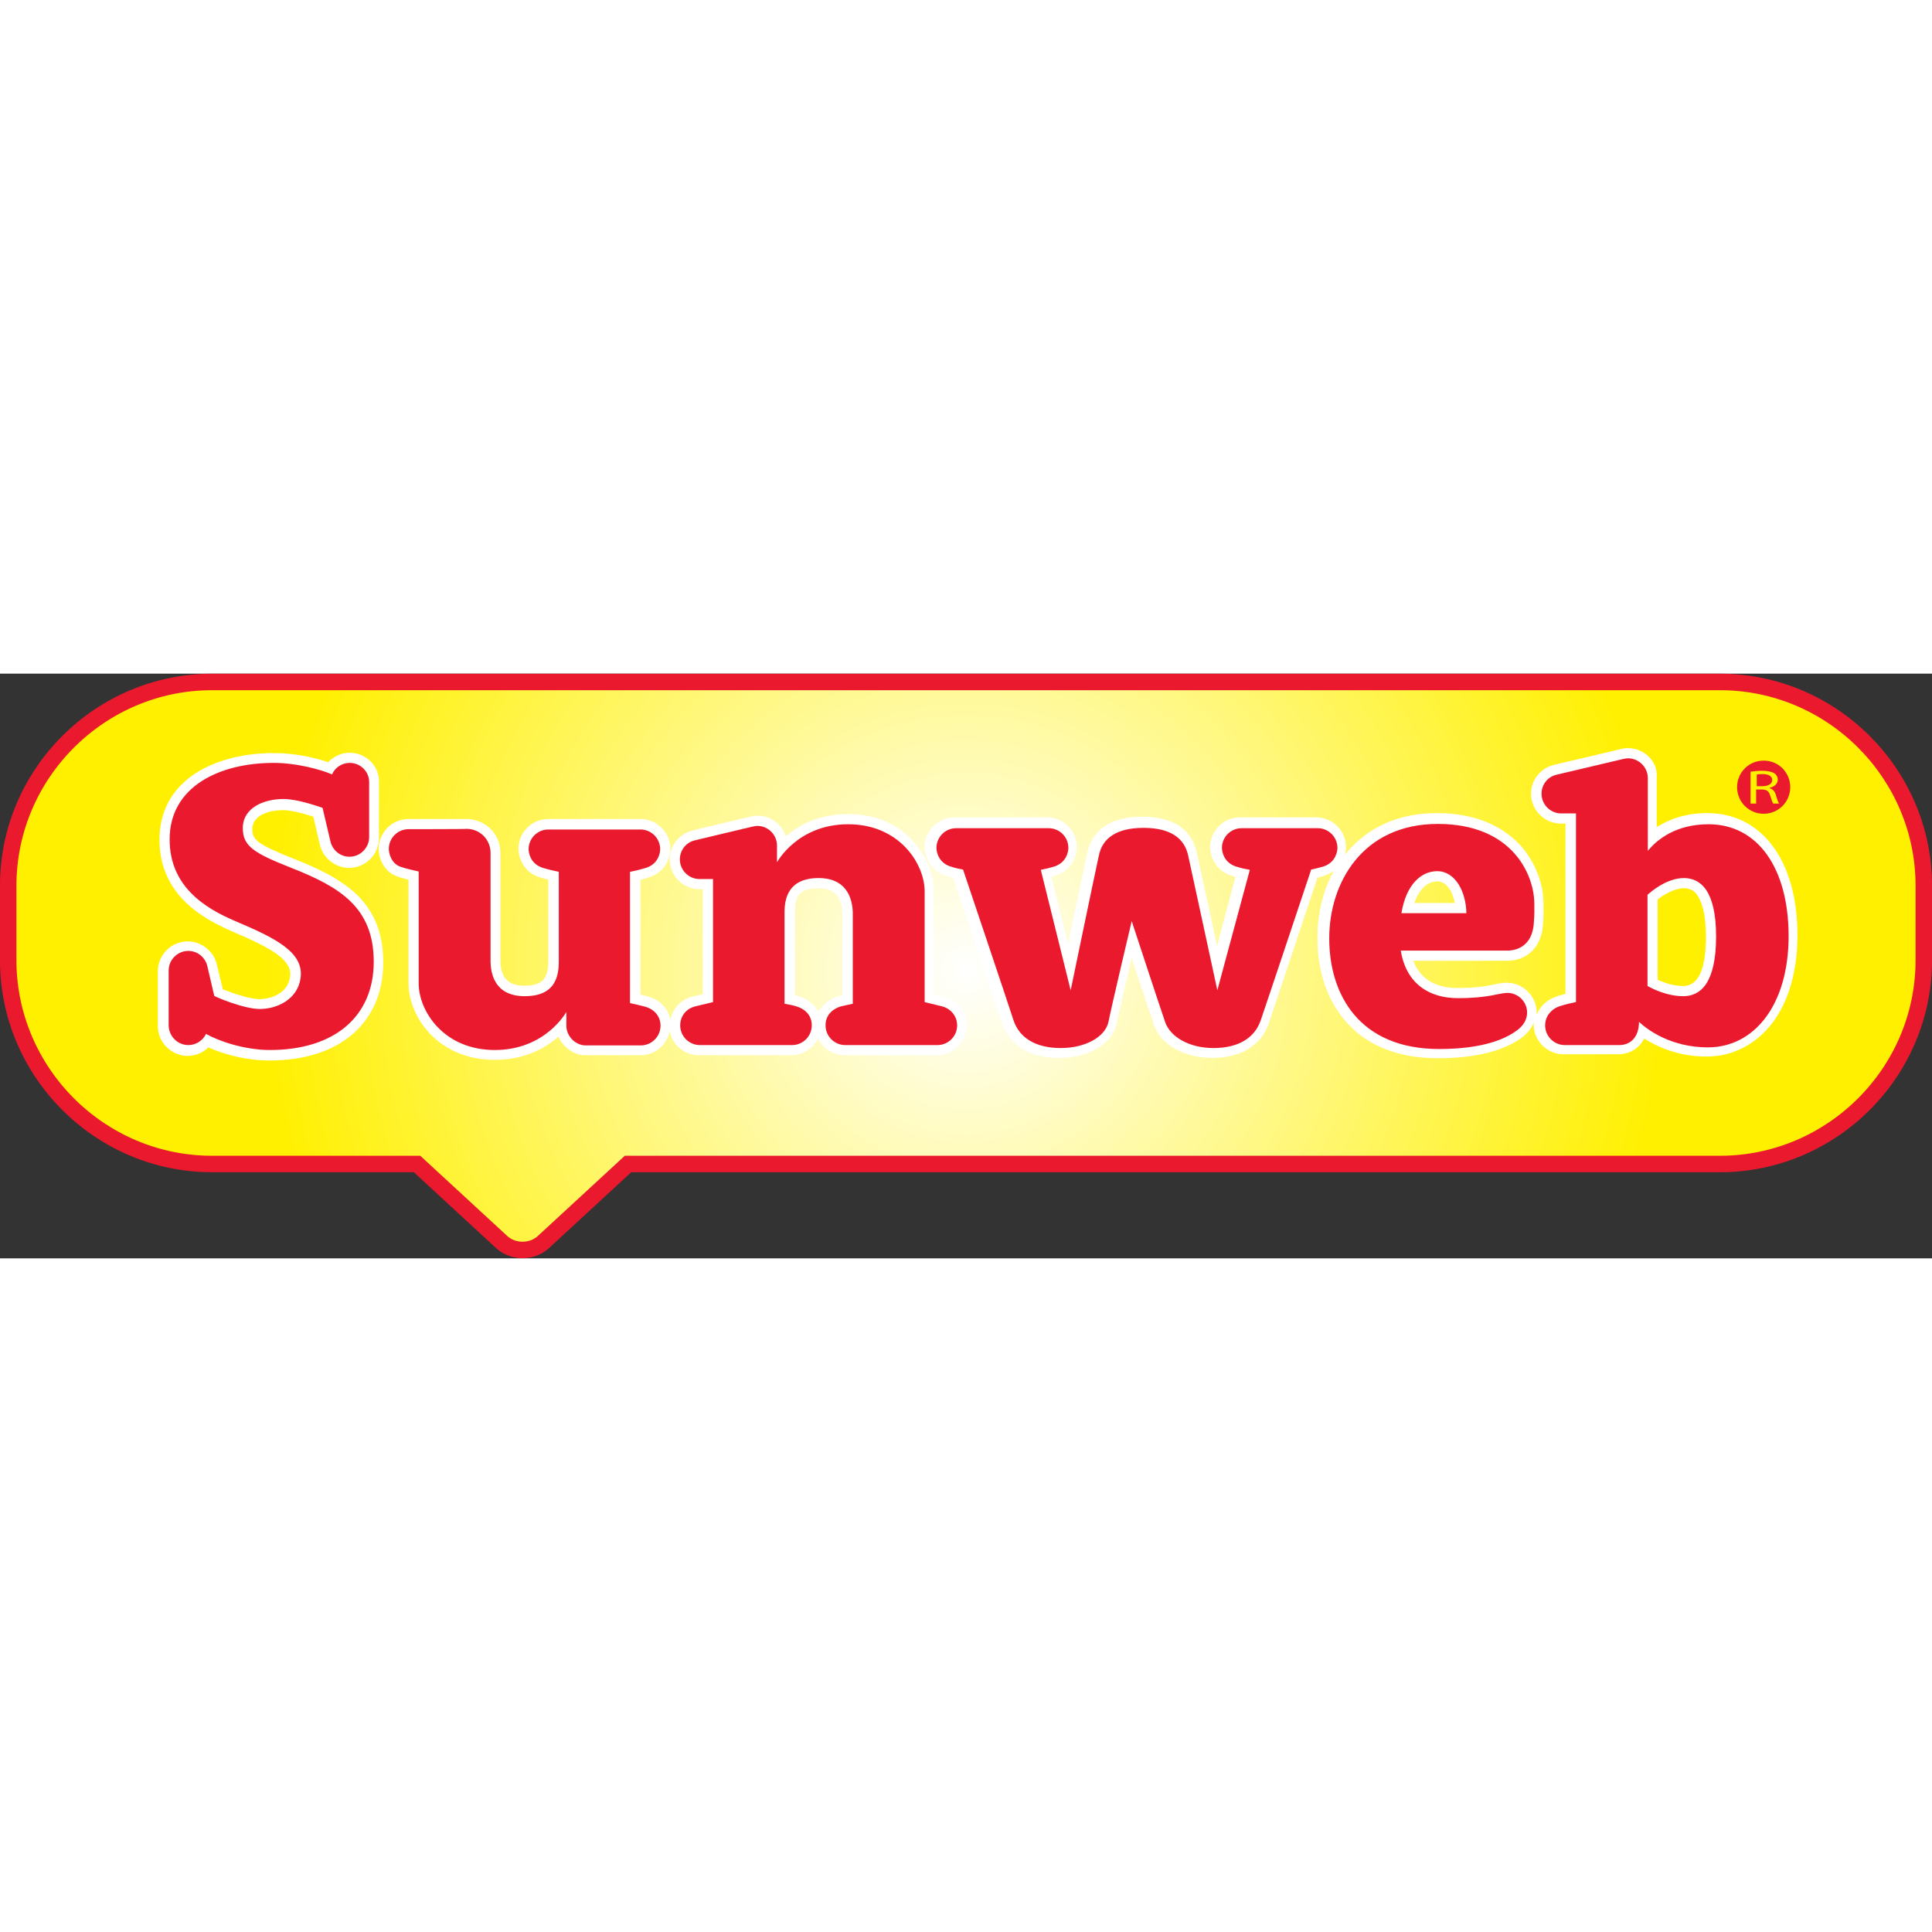 <svg id="svg6905" xmlns="http://www.w3.org/2000/svg" viewBox="0 0 588.8 178.2" width="2500" height="2500"><rect x="0" y="0" width="588.8" height="178.2" fill="#333333" stroke="none"/><style>.st0{fill:url(#path4164_1_);stroke:#eb192d;stroke-width:5.018}.st1{fill:#eb192d}.st2{fill:#fff}</style><g id="layer1" transform="translate(0 -872.362)"><radialGradient id="path4164_1_" cx="-2.815" cy="1169.544" r="1" gradientTransform="matrix(215.285 0 0 -215.285 900.345 252746.813)" gradientUnits="userSpaceOnUse"><stop offset="0" stop-color="#fff"/><stop offset="1" stop-color="#fff000"/></radialGradient><path id="path4164" class="st0" d="M64.6 874.9c-34.1 0-62.1 27.9-62.1 62.1v22.7c0 34.1 27.9 62.1 62.1 62.1h62.5l25.8 23.8c3.5 3.2 9.2 3.2 12.7 0l25.8-23.8h332.8c34.1 0 62.1-27.9 62.1-62.1V937c0-34.1-27.9-62.1-62.1-62.1H64.6z"/></g><g id="layer6" transform="translate(0 128)"><path id="path4188" class="st1" d="M537.5-101.5c-4.5 0-8.1 3.6-8.1 8.1s3.6 8.1 8.1 8.1 8.1-3.6 8.1-8.1-3.6-8.1-8.1-8.1zm-.5 3.1c1.8 0 3 .3 3.8.8.6.4 1 1.1 1 1.9 0 1.3-1.1 2.2-2.5 2.5v.1c1 .3 1.6 1 1.9 2 .4 1.4.7 2.3 1 2.7h-1.8c-.2-.3-.5-1.1-.9-2.4-.4-1.4-1.1-1.9-2.7-1.9h-1.6v4.3h-1.7v-9.7c1.1-.2 2.3-.3 3.5-.3zm.1 1c-.8 0-1.4.1-1.7.1v3.6h1.7c1.8 0 3-.7 3-1.9s-1.2-1.8-3-1.8z"/></g><g id="layer8" transform="translate(0 128)"><path id="path4246" class="st2" d="M496.1-105.3c-.6 0-1.6.1-2.6.4 0 0-14.7 3.5-19.9 4.7-4.1 1-7 4.6-7 8.8 0 5 4.1 9.1 9.1 9.1h1.4v51.9c-.8.2-1.7.4-2.7.8-2.9.9-5.1 3-6.1 5.6v-.7c0-5-4.1-9.1-9.1-9.1-1.2 0-2.4.2-3.7.5-2.3.5-5.4 1.1-11.4 1.1-4.9 0-10.8-1.5-13.4-8.3h28.5c2.8 0 5.2-.8 7.1-2.4 1.6-1.3 3.5-3.8 3.9-8.2.3-3 .2-4.4.2-5.8v-1c0-6.2-2.6-12.7-6.9-17.6-4.1-4.5-11.8-10-25.6-10-11.5 0-21 4.2-27.6 12.2-.1.1-.2.3-.4.5.2-.8.3-1.6.3-2.3 0-5-4.1-9.1-9.1-9.1h-23.2c-5 0-9.1 4.1-9.1 9.1 0 2.6 1.5 7.3 6.9 8.8.2.1.5.1.8.2L370.9-45c-2.3-10.9-5.5-25.3-6.2-28.6-.8-3.6-2.7-6.3-5.6-8.2-2.8-1.7-6.5-2.6-11-2.6s-8.2.9-11 2.6c-3 1.9-4.9 4.6-5.7 8.2-.7 3.2-3.6 17.1-5.9 27.9l-5.1-20.4c.3-.1.5-.1.8-.2 5.5-1.5 7-6.3 7-8.8 0-5-4.1-9.1-9.1-9.1h-28.2c-5 0-9.1 4.1-9.1 9.1 0 2.6 1.5 7.3 6.9 8.8.6.1 1.1.3 1.8.5l14.9 44.3c1.1 3.3 3.3 6 6.3 7.9 3 1.8 6.7 2.7 11.1 2.7 9 0 16.2-4.3 17.5-10.4.5-2.6 2.8-12.2 4.6-20 2.6 7.8 5.8 17.5 6.8 20.4 2.1 6 9.2 10 17.7 10 4.4 0 8.1-.9 11-2.7 3-1.8 5.2-4.5 6.3-7.9 1-3 6.3-18.7 14.8-44.3.7-.2 1.2-.3 1.7-.5 1.3-.4 2.4-.9 3.3-1.6-3.3 5.9-5 13-5 20.4 0 10.1 2.9 18.8 8.4 25.2 3.1 3.7 7 6.5 11.5 8.4 4.9 2.1 10.5 3.1 16.8 3.1 11.2 0 19.8-2.1 25.5-6.2 1.8-1.3 3.1-3 3.8-4.8 0 .2-.1.5-.1.7 0 5 4.1 9.1 9.1 9.1h16.6c3.2 0 6.3-1.5 8-4.8 3.9 2.5 10.4 5.5 19 5.5 7.9 0 15.1-3.7 20.1-10.3 5-6.7 7.6-15.9 7.6-26.7 0-22.6-10.8-37.2-27.5-37.2-6.8 0-11.9 2-15.4 4.3v-15.4c.3-4.6-3.7-8.7-8.8-8.7zm-389.5 1.4c-2.5 0-4.9 1.1-6.6 2.9-4.3-1.5-10.4-2.8-16.6-2.8-9.2 0-17.6 2.2-23.7 6.1C52.4-93 48.6-86 48.6-77.4c0 7.1 2.4 13.2 7.1 18.2 3.6 3.8 8.3 6.8 14.9 9.7 12.7 5.4 18.6 8.9 17.8 14-.8 5.3-6.4 6.7-9.3 6.7-3.1 0-8.7-2-11.2-3-1.2-5-1.6-6.8-1.8-7.5-.9-4.1-4.7-7.1-8.9-7.1-5 0-9.1 4.1-9.1 9.1V-20.4c.1 4.9 4.2 8.9 9.1 8.9 2.4 0 4.7-1 6.3-2.6 4.8 2.2 11.8 4 18.6 4 10.4 0 19.1-2.7 25.2-7.9 6.2-5.3 9.5-12.9 9.5-22 0-8.6-2.6-15.3-8-20.6-5.1-4.9-12.2-8.2-19.1-10.9-11.5-4.6-12.8-5.9-12.8-9.1 0-4.6 5.8-5.8 9.3-5.8 2.1 0 5.4.7 9.3 2 .4 1.8.9 3.7 1.2 5.2.4 1.9.7 2.8.8 3.3.9 4.1 4.7 7.1 8.9 7.1 5 0 9.1-4.1 9.1-9.1V-95c.1-4.9-4-8.9-8.9-8.9zm151.9 18.7c-9 0-15.1 3.4-19 6.8-1.2-3.7-4.6-6.3-8.6-6.3-.6 0-1.6.1-2.6.4-4.4 1-6.9 1.6-9.3 2.2-2.3.5-4.4 1-7.9 1.9-4.1 1-7 4.6-7 8.8 0 5 4.1 9.1 9.1 9.1h1v32c-1.1.2-1.8.4-3.1.7-3.6.9-6.2 3.7-6.8 7.2-.6-3.5-3.1-6.2-6.8-7.2-1-.3-1.6-.4-2.3-.6v-35c.9-.2 1.5-.4 2.2-.6 5.5-1.5 6.9-6.3 6.9-8.8 0-5-4.1-9.1-9.1-9.1h-28.1c-5 0-9.1 4.1-9.1 9.1 0 2.6 1.5 7.3 6.9 8.8.7.2 1.3.3 2.2.6v25c0 5.3-2 7.3-7.3 7.3-4.8 0-7.1-2.3-7.3-7.3v-33.2c0-2.8-1.1-5.4-3-7.3-2-1.9-4.6-3-7.3-3h-17.7c-5 0-9.1 4.1-9.1 9.1 0 3 1.7 6.9 5.4 8.3 1.2.5 2.5.8 3.7 1.1v31.6c0 5.3 2.5 11.1 6.6 15.4 3.5 3.6 9.7 7.9 19.7 7.9 9.2 0 15.5-3.6 19.4-7.1 1.4 3.3 4.7 5.7 8.2 5.7h16.8c4.5 0 8.2-3.3 8.9-7.5.7 4.3 4.5 7.5 8.9 7.5h28.1c3.6 0 6.7-2.1 8.2-5.1 1.5 3 4.6 5.1 8.1 5.1h28.1c5 0 9.1-4.1 9.1-9.1 0-4.2-2.8-7.8-7-8.8-1.3-.3-1.9-.5-3-.7v-31.5c0-5.3-2.5-11.1-6.6-15.4-3.3-3.7-9.6-8-19.5-8zM438-64.7c2.8 0 4.7 3 5.4 6.6H431c1.5-4.1 4-6.6 7-6.6zm-188.6 2.1c3 0 7.1.8 7.3 7.3V-30c-.4.1-.8.2-1.3.4-2.3.7-4.7 2.2-5.9 4.7-1.3-2.5-3.7-4.1-5.9-4.7-.5-.2-.9-.3-1.3-.4v-25.4c-.2-5.2 1.9-7.2 7.1-7.2zm263.8 0c1.8 0 3.2.7 4.2 2.3 1.1 1.7 2.5 5.2 2.5 12.4 0 10-2.3 15.1-6.9 15.1-3.1 0-6.1-1.1-7.8-1.9v-24.5c2-1.5 5.1-3.4 8-3.4z"/></g><g id="layer7" transform="translate(0 128)"><path id="path4488" class="st1" d="M496.1-102.2c-.3 0-1 .1-1.8.3-8.5 2-12.7 3-19.9 4.7-2.7.6-4.6 3-4.6 5.8 0 3.3 2.7 6 6 6h4.5v57.5c-1.5.3-2.9.6-4.8 1.2-2.6.8-4.6 3-4.6 5.9 0 3.3 2.7 6 6 6h16.6c3.3 0 6-2.3 6-7.1 2.7 2.6 10 7.8 21 7.8 14.1 0 24.6-12.9 24.6-33.9 0-20.7-9.4-34.1-24.4-34.1-10.1 0-15.8 4.8-18.5 8.1v-22.3c-.1-3.2-2.7-5.9-6.1-5.9zm-389.5 1.4c-2.4 0-4.5 1.4-5.4 3.5-3.8-1.6-11-3.5-17.8-3.5-16.3 0-31.7 7.1-31.7 23.3 0 13.9 10 20.7 20.2 25 12.3 5.2 20.8 9.5 19.7 17.3-.9 6.5-7.2 9.4-12.4 9.4-4.9 0-13.6-3.7-13.9-4-1-4.3-2.1-9-2.1-9-.6-2.7-3-4.7-5.8-4.7-3.3 0-6 2.7-6 6v16.8c.1 3.2 2.7 5.9 6 5.9 2.4 0 4.4-1.4 5.4-3.4 3.7 2.1 11.5 4.9 19.5 4.9 19.6 0 31.6-10.2 31.6-26.9 0-16.6-10.4-22.8-25.1-28.6C77.4-73.3 74-75.4 74-80.9c0-6.3 6.5-8.9 12.4-8.9 3.8 0 9.3 1.8 11.9 2.7 1.1 4.7 2.4 10.2 2.4 10.2.6 2.7 3 4.7 5.8 4.7 3.3 0 6-2.7 6-6V-95c0-3.2-2.7-5.8-5.9-5.8zm331.6 18.6c-22.9 0-33.1 17.9-33.1 34.9s9.1 33.7 33.5 33.7c13.4 0 20.2-3.1 23.6-5.6 2-1.4 3.2-3.3 3.2-5.5 0-3.3-2.7-6-6-6-2.6 0-5.5 1.6-15.1 1.6-8.4 0-15.7-4.1-17.4-14.5h32.5c3.6 0 7.4-2 8-7.8.3-3.5.2-4.6.2-6.5 0-8.6-6.5-24.3-29.4-24.3zm-179.7.1c-15.5 0-21.7 11.6-21.7 11.6v-5.1c0-3.3-2.7-6-6-6-.3 0-1 .1-1.8.3-8.5 2-10.1 2.4-17.2 4.1-2.7.6-4.6 3-4.6 5.8 0 3.3 2.7 6 6 6h4.1v37.5c-2.9.7-3.4.8-5.4 1.3-2.8.7-4.6 3-4.6 5.8 0 3.3 2.7 6 6 6h28.1c3.3 0 6-2.7 6-6 0-3.5-2.6-5.2-4.7-5.8-1.3-.4-1.6-.4-3.6-.8v-27.9c0-4.1 1.1-10.4 10.4-10.4 9.6 0 10.3 7.9 10.4 10.4v27.9c-1.9.4-2.3.5-3.6.8-2.1.6-4.7 2.3-4.7 5.8 0 3.3 2.7 6 6 6h28.1c3.3 0 6-2.7 6-6 0-2.8-1.9-5.1-4.6-5.8-2-.5-2.5-.6-5.3-1.3v-33.9c-.1-8.4-7.8-20.3-23.3-20.3zm90 1.1c-8 0-12.5 3-13.6 8.4-1.2 5.4-8.6 41.1-8.6 41.1l-9.1-36.7c1.9-.4 2.7-.6 3.7-.9 4.2-1.1 4.7-4.8 4.7-5.8 0-3.3-2.7-6-6-6h-28.2c-3.3 0-6 2.7-6 6 0 1 .5 4.7 4.7 5.8.9.3 1.7.5 3.4.8 0 0 13.7 40.7 15.4 46 1.8 5.3 6.7 8.4 14.4 8.4 7.5 0 13.5-3.4 14.5-7.9.9-4.6 7.1-30.8 7.1-30.8s8.5 25.9 10.2 30.8c1.5 4.4 7.2 7.9 14.7 7.9 7.8 0 12.6-3.2 14.4-8.4 1.7-4.9 14-41.8 15.4-46 1.6-.3 2.4-.6 3.3-.8 4.2-1.1 4.7-4.8 4.7-5.8 0-3.3-2.7-6-6-6h-23.2c-3.3 0-6 2.7-6 6 0 1 .5 4.7 4.7 5.8.9.3 2.2.6 3.8.9L371-31.5s-7.7-35.7-8.9-41.1c-1.2-5.5-5.7-8.4-13.6-8.4zm-224 .4c-3.3 0-6 2.7-6 6 0 1.5.8 4.4 3.4 5.4 1.9.7 4.6 1.2 5.7 1.5v34.1c0 8.4 7.6 20.3 23.2 20.3 15.5 0 21.8-11.6 21.8-11.6v4.2c0 3.2 2.8 6 5.9 6h16.8c3.3 0 6-2.7 6-6 0-2.8-1.8-5-4.7-5.8-1.8-.5-2.1-.5-4.6-1.1v-40c2.5-.5 3.4-.8 4.5-1.1 4.2-1.1 4.7-4.8 4.7-5.8 0-3.3-2.7-6-6-6h-28.1c-3.3 0-6 2.7-6 6 0 1 .5 4.7 4.7 5.8 1.1.3 2.1.6 4.5 1.1v27.5c0 6.9-3.2 10.4-10.4 10.4-9.8 0-10.3-7.9-10.4-10.4v-33.3c0-4-3.2-7.3-7.3-7.3 0 .1-17.7.1-17.7.1zM438-67.8c5.6 0 8.8 6.4 8.9 12.8h-19.8c1.5-9 6.2-12.8 10.9-12.8zm75.2 2.1c5.1 0 9.8 3.9 9.8 17.8 0 14.3-4.8 18.2-10 18.2s-9.8-2.5-10.9-3.1v-27.8c.7-.6 5.6-5.1 11.1-5.1z"/></g></svg>